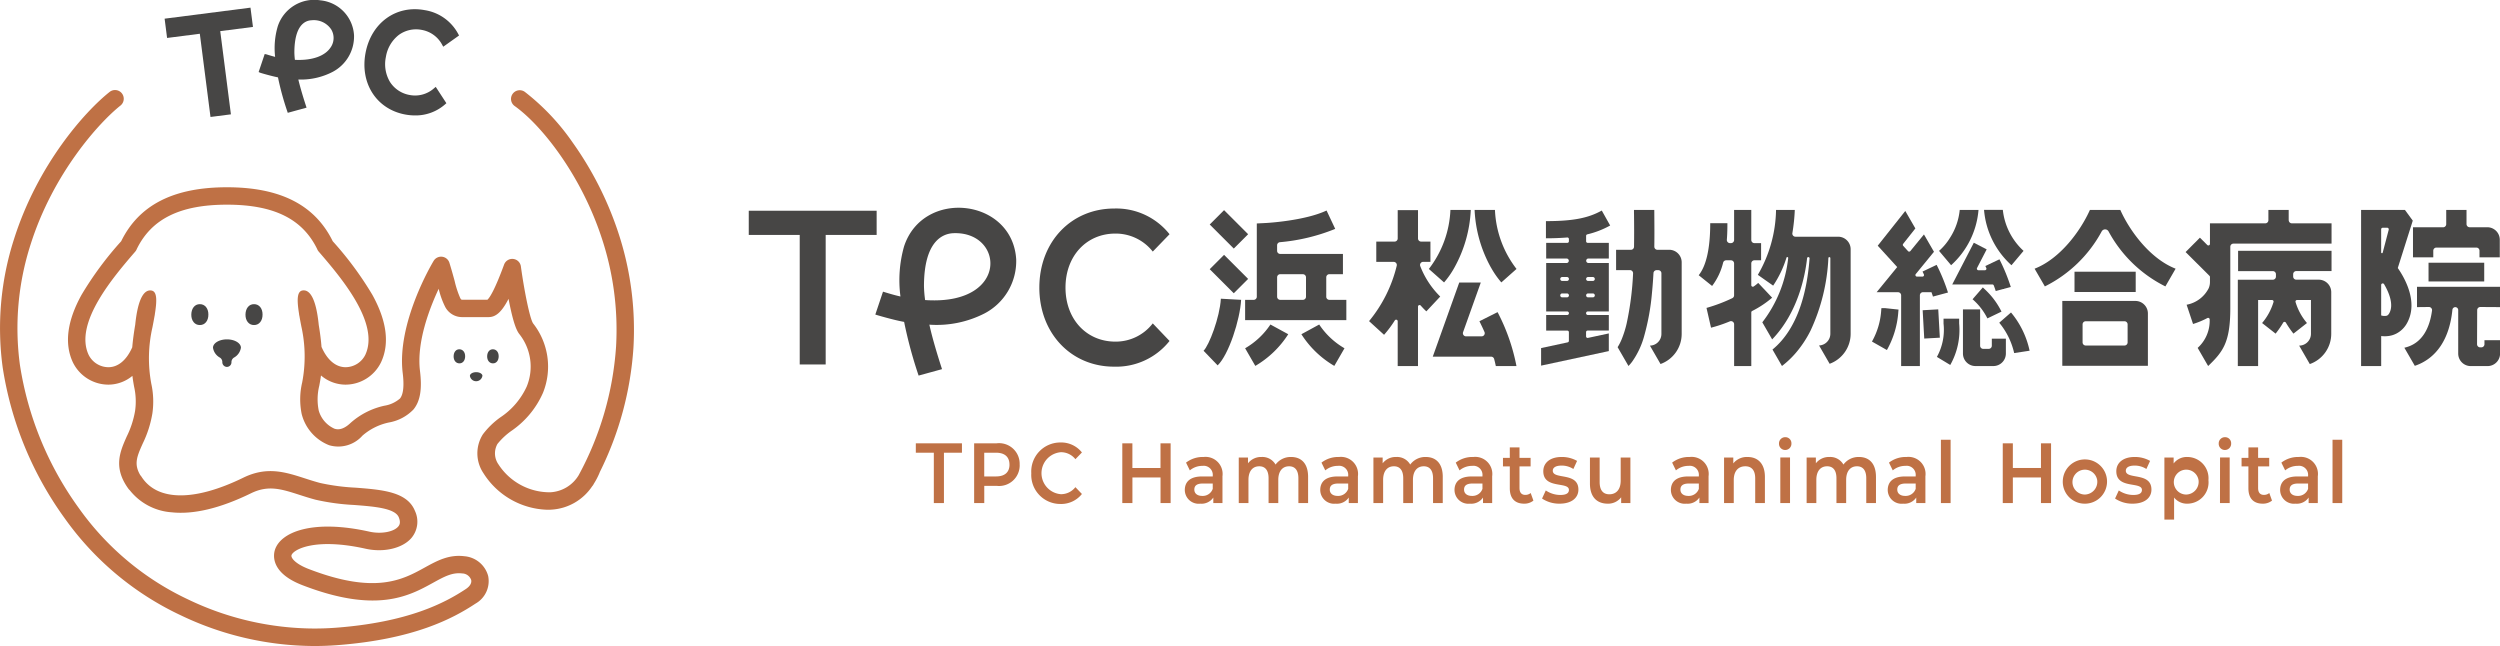 <svg id="グループ_8950" data-name="グループ 8950" xmlns="http://www.w3.org/2000/svg" xmlns:xlink="http://www.w3.org/1999/xlink" width="319.282" height="82.505" viewBox="0 0 319.282 82.505">
  <defs>
    <clipPath id="clip-path">
      <rect id="長方形_5108" data-name="長方形 5108" width="319.282" height="82.505" fill="none"/>
    </clipPath>
  </defs>
  <path id="パス_15887" data-name="パス 15887" d="M200.1,96.951h-2.3v-1.2h5.891v1.2h-2.3v6.431H200.1Z" transform="translate(-80.838 -39.133)" fill="#bf7145"/>
  <g id="グループ_8949" data-name="グループ 8949">
    <g id="グループ_8948" data-name="グループ 8948" clip-path="url(#clip-path)">
      <path id="パス_15888" data-name="パス 15888" d="M216.216,98.465a2.634,2.634,0,0,1-2.956,2.715h-1.566v2.2H210.4v-7.63h2.856a2.629,2.629,0,0,1,2.956,2.714m-1.3,0c0-.959-.585-1.515-1.716-1.515h-1.507v3.03H213.2c1.131,0,1.716-.555,1.716-1.515" transform="translate(-85.99 -39.132)" fill="#bf7145"/>
      <path id="パス_15889" data-name="パス 15889" d="M222.741,99.492a3.71,3.71,0,0,1,3.719-3.924,3.376,3.376,0,0,1,2.747,1.275l-.833.861a2.343,2.343,0,0,0-1.854-.894,2.69,2.69,0,0,0,0,5.363,2.323,2.323,0,0,0,1.854-.9l.833.872a3.382,3.382,0,0,1-2.757,1.276,3.709,3.709,0,0,1-3.709-3.925" transform="translate(-91.032 -39.058)" fill="#bf7145"/>
      <path id="パス_15890" data-name="パス 15890" d="M248.573,95.751v7.63h-1.29v-3.27h-3.59v3.27H242.4v-7.63h1.289V98.9h3.59V95.751Z" transform="translate(-99.068 -39.133)" fill="#bf7145"/>
      <path id="パス_15891" data-name="パス 15891" d="M260.708,101.176v3.412h-1.17v-.709a1.811,1.811,0,0,1-1.666.785,1.769,1.769,0,0,1-1.974-1.744c0-.97.6-1.733,2.2-1.733h1.369V101.1a1.161,1.161,0,0,0-1.319-1.265,2.468,2.468,0,0,0-1.607.578l-.486-.992a3.487,3.487,0,0,1,2.24-.72,2.18,2.18,0,0,1,2.41,2.475m-1.239,1.591v-.676h-1.279c-.844,0-1.072.349-1.072.774,0,.491.377.807,1.012.807a1.346,1.346,0,0,0,1.339-.905" transform="translate(-104.583 -40.338)" fill="#bf7145"/>
      <path id="パス_15892" data-name="パス 15892" d="M276.405,101.251v3.336h-1.24v-3.161c0-1.035-.436-1.537-1.19-1.537-.813,0-1.378.59-1.378,1.744v2.954h-1.24v-3.161c0-1.035-.436-1.537-1.19-1.537-.824,0-1.379.59-1.379,1.744v2.954h-1.239v-5.82h1.18v.74a2.109,2.109,0,0,1,1.736-.806,1.935,1.935,0,0,1,1.785.97,2.384,2.384,0,0,1,1.983-.97c1.279,0,2.172.8,2.172,2.55" transform="translate(-109.344 -40.338)" fill="#bf7145"/>
      <path id="パス_15893" data-name="パス 15893" d="M289.959,101.176v3.412h-1.17v-.709a1.811,1.811,0,0,1-1.666.785,1.769,1.769,0,0,1-1.974-1.744c0-.97.6-1.733,2.2-1.733h1.369V101.1a1.161,1.161,0,0,0-1.319-1.265,2.468,2.468,0,0,0-1.607.578l-.485-.992a3.487,3.487,0,0,1,2.24-.72,2.18,2.18,0,0,1,2.41,2.475m-1.239,1.591v-.676H287.44c-.844,0-1.072.349-1.072.774,0,.491.377.807,1.012.807a1.346,1.346,0,0,0,1.339-.905" transform="translate(-116.537 -40.338)" fill="#bf7145"/>
      <path id="パス_15894" data-name="パス 15894" d="M305.488,101.251v3.336h-1.239v-3.161c0-1.035-.436-1.537-1.19-1.537-.813,0-1.378.59-1.378,1.744v2.954h-1.24v-3.161c0-1.035-.436-1.537-1.19-1.537-.824,0-1.379.59-1.379,1.744v2.954h-1.239v-5.82h1.18v.74a2.109,2.109,0,0,1,1.736-.806,1.935,1.935,0,0,1,1.785.97,2.384,2.384,0,0,1,1.983-.97c1.279,0,2.172.8,2.172,2.55" transform="translate(-121.23 -40.338)" fill="#bf7145"/>
      <path id="パス_15895" data-name="パス 15895" d="M318.959,101.176v3.412h-1.17v-.709a1.811,1.811,0,0,1-1.666.785,1.769,1.769,0,0,1-1.974-1.744c0-.97.6-1.733,2.2-1.733h1.369V101.1a1.161,1.161,0,0,0-1.319-1.265,2.469,2.469,0,0,0-1.607.578l-.485-.992a3.487,3.487,0,0,1,2.24-.72,2.18,2.18,0,0,1,2.41,2.475m-1.239,1.591v-.676H316.44c-.844,0-1.072.349-1.072.774,0,.491.377.807,1.012.807a1.346,1.346,0,0,0,1.339-.905" transform="translate(-128.389 -40.338)" fill="#bf7145"/>
      <path id="パス_15896" data-name="パス 15896" d="M328.5,103.427a1.83,1.83,0,0,1-1.19.392c-1.161,0-1.825-.675-1.825-1.962v-2.8h-.873v-1.09h.873v-1.33h1.239v1.33h1.418v1.09h-1.418v2.769c0,.566.258.872.734.872a1.049,1.049,0,0,0,.694-.24Z" transform="translate(-132.664 -39.494)" fill="#bf7145"/>
      <path id="パス_15897" data-name="パス 15897" d="M333.056,104.009l.477-1.035a3.328,3.328,0,0,0,1.844.578c.783,0,1.11-.24,1.11-.643,0-1.112-3.272-.066-3.272-2.387,0-1.1.9-1.821,2.33-1.821a3.9,3.9,0,0,1,1.984.5l-.475,1.035a2.7,2.7,0,0,0-1.518-.436c-.753,0-1.11.273-1.11.654,0,1.177,3.272.131,3.272,2.409,0,1.09-.912,1.8-2.4,1.8a3.927,3.927,0,0,1-2.242-.654" transform="translate(-136.116 -40.338)" fill="#bf7145"/>
      <path id="パス_15898" data-name="パス 15898" d="M348.567,98.812v5.821h-1.18v-.741a2.083,2.083,0,0,1-1.706.817c-1.358,0-2.281-.817-2.281-2.573V98.812h1.24v3.139c0,1.058.456,1.559,1.239,1.559.863,0,1.448-.588,1.448-1.754V98.812Z" transform="translate(-140.344 -40.383)" fill="#bf7145"/>
      <path id="パス_15899" data-name="パス 15899" d="M365.694,101.176v3.412h-1.17v-.709a1.811,1.811,0,0,1-1.666.785,1.769,1.769,0,0,1-1.974-1.744c0-.97.6-1.733,2.2-1.733h1.369V101.1a1.161,1.161,0,0,0-1.319-1.265,2.469,2.469,0,0,0-1.607.578l-.485-.992a3.487,3.487,0,0,1,2.24-.72,2.18,2.18,0,0,1,2.41,2.475m-1.239,1.591v-.676h-1.279c-.844,0-1.072.349-1.072.774,0,.491.377.807,1.012.807a1.346,1.346,0,0,0,1.339-.905" transform="translate(-147.489 -40.338)" fill="#bf7145"/>
      <path id="パス_15900" data-name="パス 15900" d="M377.583,101.251v3.336h-1.239v-3.161c0-1.035-.467-1.537-1.26-1.537-.882,0-1.478.59-1.478,1.756v2.942h-1.239v-5.82h1.18v.752a2.208,2.208,0,0,1,1.824-.817c1.27,0,2.212.8,2.212,2.55" transform="translate(-152.182 -40.338)" fill="#bf7145"/>
      <path id="パス_15901" data-name="パス 15901" d="M384.233,95.242a.791.791,0,0,1,.794-.818.77.77,0,0,1,.793.785.8.8,0,0,1-.793.851.791.791,0,0,1-.794-.818m.169,1.776h1.239v5.821H384.4Z" transform="translate(-157.032 -38.59)" fill="#bf7145"/>
      <path id="パス_15902" data-name="パス 15902" d="M399.057,101.251v3.336h-1.24v-3.161c0-1.035-.436-1.537-1.19-1.537-.813,0-1.378.59-1.378,1.744v2.954h-1.24v-3.161c0-1.035-.436-1.537-1.19-1.537-.824,0-1.379.59-1.379,1.744v2.954H390.2v-5.82h1.18v.74a2.109,2.109,0,0,1,1.736-.806,1.935,1.935,0,0,1,1.785.97,2.384,2.384,0,0,1,1.983-.97c1.279,0,2.172.8,2.172,2.55" transform="translate(-159.471 -40.338)" fill="#bf7145"/>
      <path id="パス_15903" data-name="パス 15903" d="M412.528,101.176v3.412h-1.17v-.709a1.811,1.811,0,0,1-1.666.785,1.769,1.769,0,0,1-1.974-1.744c0-.97.6-1.733,2.2-1.733h1.369V101.1a1.161,1.161,0,0,0-1.319-1.265,2.469,2.469,0,0,0-1.607.578l-.485-.992a3.487,3.487,0,0,1,2.241-.72,2.18,2.18,0,0,1,2.41,2.475m-1.239,1.591v-.676h-1.279c-.844,0-1.072.349-1.072.774,0,.491.377.807,1.012.807a1.346,1.346,0,0,0,1.339-.905" transform="translate(-166.63 -40.338)" fill="#bf7145"/>
      <rect id="長方形_5101" data-name="長方形 5101" width="1.239" height="8.088" transform="translate(247.878 56.161)" fill="#bf7145"/>
      <path id="パス_15904" data-name="パス 15904" d="M438.73,95.751v7.63h-1.29v-3.27h-3.59v3.27h-1.289v-7.63h1.289V98.9h3.59V95.751Z" transform="translate(-176.783 -39.133)" fill="#bf7145"/>
      <path id="パス_15905" data-name="パス 15905" d="M445.534,101.677a2.826,2.826,0,1,1,2.817,2.987,2.8,2.8,0,0,1-2.817-2.987m4.393,0a1.589,1.589,0,1,0-1.576,1.821,1.63,1.63,0,0,0,1.576-1.821" transform="translate(-182.085 -40.338)" fill="#bf7145"/>
      <path id="パス_15906" data-name="パス 15906" d="M456.817,104.009l.477-1.035a3.328,3.328,0,0,0,1.844.578c.784,0,1.11-.24,1.11-.643,0-1.112-3.272-.066-3.272-2.387,0-1.1.9-1.821,2.33-1.821a3.9,3.9,0,0,1,1.984.5l-.475,1.035A2.7,2.7,0,0,0,459.3,99.8c-.754,0-1.11.273-1.11.654,0,1.177,3.272.131,3.272,2.409,0,1.09-.912,1.8-2.4,1.8a3.927,3.927,0,0,1-2.242-.654" transform="translate(-186.696 -40.338)" fill="#bf7145"/>
      <path id="パス_15907" data-name="パス 15907" d="M473.1,101.677a2.717,2.717,0,0,1-2.687,2.987,2.088,2.088,0,0,1-1.7-.785V106.7h-1.239V98.767h1.18v.763a2.1,2.1,0,0,1,1.755-.829,2.714,2.714,0,0,1,2.688,2.976m-1.259,0a1.589,1.589,0,1,0-1.567,1.821,1.629,1.629,0,0,0,1.567-1.821" transform="translate(-191.053 -40.338)" fill="#bf7145"/>
      <path id="パス_15908" data-name="パス 15908" d="M479.2,95.242a.79.79,0,0,1,.794-.818.769.769,0,0,1,.793.785.8.8,0,0,1-.793.851.791.791,0,0,1-.794-.818m.169,1.776H480.6v5.821h-1.239Z" transform="translate(-195.841 -38.59)" fill="#bf7145"/>
      <path id="パス_15909" data-name="パス 15909" d="M488.027,103.427a1.83,1.83,0,0,1-1.19.392c-1.161,0-1.825-.675-1.825-1.962v-2.8h-.873v-1.09h.873v-1.33h1.239v1.33h1.418v1.09h-1.418v2.769c0,.566.258.872.734.872a1.051,1.051,0,0,0,.695-.24Z" transform="translate(-197.862 -39.494)" fill="#bf7145"/>
      <path id="パス_15910" data-name="パス 15910" d="M497.28,101.176v3.412h-1.171v-.709a1.811,1.811,0,0,1-1.666.785,1.769,1.769,0,0,1-1.974-1.744c0-.97.6-1.733,2.2-1.733h1.369V101.1a1.161,1.161,0,0,0-1.319-1.265,2.469,2.469,0,0,0-1.607.578l-.485-.992a3.487,3.487,0,0,1,2.241-.72,2.18,2.18,0,0,1,2.411,2.475m-1.24,1.591v-.676h-1.279c-.844,0-1.072.349-1.072.774,0,.491.377.807,1.012.807a1.346,1.346,0,0,0,1.339-.905" transform="translate(-201.267 -40.338)" fill="#bf7145"/>
      <rect id="長方形_5102" data-name="長方形 5102" width="1.24" height="8.088" transform="translate(297.894 56.161)" fill="#bf7145"/>
      <path id="パス_15911" data-name="パス 15911" d="M302.606,51.988h.928V49.4h-1.188a.4.4,0,0,1-.4-.4V45.38h-2.592V49a.4.4,0,0,1-.4.4h-2.336v2.592h2.225a.4.4,0,0,1,.391.478,17.593,17.593,0,0,1-3.538,7.088l1.915,1.747a14.042,14.042,0,0,0,1.375-1.842.2.2,0,0,1,.367.109V65.3h2.592V57.7a.2.2,0,0,1,.347-.132c.228.258.467.507.72.743l1.772-1.892a11.006,11.006,0,0,1-2.553-3.892.4.4,0,0,1,.373-.539" transform="translate(-120.849 -18.546)" fill="#474645"/>
      <path id="パス_15912" data-name="パス 15912" d="M315.412,65.962c.24.48.454.937.646,1.372a.4.4,0,0,1-.366.558H313.7a.4.4,0,0,1-.376-.533l2.265-6.344h-2.753l-3.382,9.472,7.453,0a.4.4,0,0,1,.387.3c.089.334.158.635.213.9h2.635A24.985,24.985,0,0,0,317.73,64.8Z" transform="translate(-126.471 -24.936)" fill="#474645"/>
      <path id="パス_15913" data-name="パス 15913" d="M310.554,54.6a11.133,11.133,0,0,0,1.331-1.915l.009-.017a16.651,16.651,0,0,0,2.071-7.325h-2.6a13.218,13.218,0,0,1-2.754,7.536Z" transform="translate(-126.128 -18.53)" fill="#474645"/>
      <path id="パス_15914" data-name="パス 15914" d="M320.588,52.706a11.073,11.073,0,0,0,1.318,1.892l1.938-1.721a13.218,13.218,0,0,1-2.754-7.536h-2.6a16.642,16.642,0,0,0,2.071,7.325l.022.04" transform="translate(-130.165 -18.53)" fill="#474645"/>
      <path id="パス_15915" data-name="パス 15915" d="M341.672,47.386,340.6,45.473c-1.758.986-3.759,1.352-7.131,1.352v2.193c.809,0,1.793-.028,2.719-.105a.2.2,0,0,1,.214.2V49.4a.2.2,0,0,1-.2.2H333.5V51.6h2.618a.288.288,0,0,1,0,.575H333.5v6.185h2.679a.227.227,0,0,1,0,.454H333.5v1.994H336.2a.2.2,0,0,1,.2.2v1.1a.2.2,0,0,1-.157.2l-3.392.729v2.243l8.648-1.858V61.166l-2.664.572a.2.2,0,0,1-.241-.195V61a.2.2,0,0,1,.2-.2H341.5V58.812h-2.679a.227.227,0,0,1,0-.454H341.5V52.173h-2.618a.288.288,0,0,1,0-.575H341.5V49.6H338.8a.2.2,0,0,1-.2-.2v-.694a.2.2,0,0,1,.153-.193,11.345,11.345,0,0,0,2.923-1.132m-6.13,6.582h.61a.25.25,0,0,1,0,.5h-.61a.25.25,0,0,1,0-.5m-.25,2.346h0a.249.249,0,0,1,.25-.25h.61a.25.25,0,0,1,0,.5h-.61a.25.25,0,0,1-.25-.25m4.165.25h-.61a.25.25,0,1,1,0-.5h.61a.25.25,0,0,1,0,.5m.25-2.346h0a.25.25,0,0,1-.25.25h-.61a.25.25,0,1,1,0-.5h.61a.25.25,0,0,1,.25.25" transform="translate(-136.033 -18.584)" fill="#474645"/>
      <path id="パス_15916" data-name="パス 15916" d="M354.327,50.434a.4.4,0,0,1-.4-.405c.023-1.575.009-2.989,0-4.069,0-.22,0-.426-.006-.619h-2.592c0,.2,0,.415.007.646.01,1.009.025,2.437,0,4.055a.4.4,0,0,1-.4.392h-1.891v2.593h1.769a.4.4,0,0,1,.4.42,38.32,38.32,0,0,1-.825,6.414,13.189,13.189,0,0,1-.62,1.971c-.053.128-.108.253-.165.372a6.038,6.038,0,0,1-.365.664l1.38,2.39.008.014.012-.014a5.756,5.756,0,0,0,.424-.494l.011-.014a10.375,10.375,0,0,0,1.566-3.334,29.783,29.783,0,0,0,.989-5.5c.082-.831.144-1.675.19-2.509a.4.4,0,0,1,.4-.375h.214a.4.4,0,0,1,.4.4v7.749a1.492,1.492,0,0,1-1.468,1.489l1.356,2.349a4.085,4.085,0,0,0,2.7-3.838V52.029a1.6,1.6,0,0,0-1.595-1.6Z" transform="translate(-142.649 -18.53)" fill="#474645"/>
      <path id="パス_15917" data-name="パス 15917" d="M384.072,48.3a23.39,23.39,0,0,0,.308-2.959h-2.394a16.975,16.975,0,0,1-2.325,8.291l1.957,1.377a13.466,13.466,0,0,0,1.7-3.573.114.114,0,0,1,.221.05,16.307,16.307,0,0,1-3.306,8.208l1.258,2.179c3.3-3.431,4.21-8.109,4.461-10.375a.159.159,0,0,1,.316.03c-.3,4.046-1.407,8.916-4.735,11.644l1.21,2.1a11.735,11.735,0,0,0,1.782-1.69,14.031,14.031,0,0,0,1.864-2.819,24.579,24.579,0,0,0,2.282-9.284.126.126,0,0,1,.251.008v9.669a1.5,1.5,0,0,1-1.442,1.495l1.351,2.34a4.092,4.092,0,0,0,2.683-3.835V50.361a1.6,1.6,0,0,0-1.595-1.6h-5.454a.4.4,0,0,1-.393-.466" transform="translate(-155.163 -18.53)" fill="#474645"/>
      <path id="パス_15918" data-name="パス 15918" d="M374.492,54.661a5.112,5.112,0,0,1-.571.453.2.2,0,0,1-.313-.164V52.172a.4.4,0,0,1,.4-.4h.853V49.58h-.853a.4.4,0,0,1-.4-.4v-3.84h-2.193v3.84a.4.4,0,0,1-.4.4h-.127a.4.4,0,0,1-.4-.431c.07-.9.07-1.662.07-2.116h-2.193c0,3.191-.495,5.428-1.471,6.646l1.711,1.372a8.115,8.115,0,0,0,1.408-2.978.4.4,0,0,1,.386-.3h.613a.4.4,0,0,1,.4.4v4.076a.4.4,0,0,1-.231.362,20.552,20.552,0,0,1-3.292,1.243l.578,2.527a17.7,17.7,0,0,0,2.4-.808.4.4,0,0,1,.55.369V65.28h2.193V58.425a.2.2,0,0,1,.106-.176,12.5,12.5,0,0,0,2.555-1.7Z" transform="translate(-149.947 -18.53)" fill="#474645"/>
      <path id="パス_15919" data-name="パス 15919" d="M485.216,46.655V45.341h-2.592v1.314a.4.4,0,0,1-.4.4H475.16V49.68a.2.2,0,0,1-.34.141l-.941-.938L472.05,50.72l3.052,3.039a.2.2,0,0,1,.059.141v.643a2.012,2.012,0,0,1-.16.794,3.977,3.977,0,0,1-2.821,2.112l.82,2.459a10.6,10.6,0,0,0,1.825-.756.2.2,0,0,1,.3.188,4.663,4.663,0,0,1-1.534,3.62l1.338,2.318c1.86-1.8,2.83-2.969,2.83-7.359V50.044a.4.4,0,0,1,.4-.4h12.531V47.053h-5.068a.4.4,0,0,1-.4-.4" transform="translate(-192.921 -18.53)" fill="#474645"/>
      <path id="パス_15920" data-name="パス 15920" d="M483.366,56.765H487.8a.4.4,0,0,1,.4.4c0,.1,0,.2,0,.3a.4.4,0,0,1-.4.4h-4.469V68.89h2.592V60.456H487.7a.2.2,0,0,1,.191.256,7.406,7.406,0,0,1-1.459,2.683l1.725,1.354a12.663,12.663,0,0,0,.969-1.406.2.2,0,0,1,.341,0,12.662,12.662,0,0,0,.969,1.406l1.726-1.354a7.408,7.408,0,0,1-1.46-2.683.2.2,0,0,1,.192-.256h1.778v4.316a1.511,1.511,0,0,1-1.507,1.508l1.359,2.355a4.1,4.1,0,0,0,2.739-3.863V59.459a1.6,1.6,0,0,0-1.595-1.6H490.8a.4.4,0,0,1-.4-.4c0-.1,0-.2,0-.3a.4.4,0,0,1,.4-.4h4.5V54.173H483.366Z" transform="translate(-197.533 -22.14)" fill="#474645"/>
      <path id="パス_15921" data-name="パス 15921" d="M516.554,46.71l-1-1.369h-5.6V65.28h2.566V61.447a4.123,4.123,0,0,0,.416.027h.054a3.35,3.35,0,0,0,.912-.122,3.05,3.05,0,0,0,.537-.21,3.268,3.268,0,0,0,1.43-1.441c1.389-2.643-.352-5.682-1.229-6.941Zm-3.071,1.155-.766,2.914a.1.1,0,0,1-.2-.025V47.816a.2.2,0,0,1,.2-.2h.571a.2.2,0,0,1,.193.25m-.963,10.946v-3.89a.2.2,0,0,1,.371-.1c.627,1.057,1.253,2.594.684,3.677-.157.3-.306.342-.37.36a1.363,1.363,0,0,1-.685-.045" transform="translate(-208.412 -18.53)" fill="#474645"/>
      <path id="パス_15922" data-name="パス 15922" d="M524.156,50.148h5.1a.4.4,0,0,1,.4.4v.848h2.592V49.151a1.6,1.6,0,0,0-1.6-1.6H528.4a.4.4,0,0,1-.4-.4V45.341h-2.592v1.817a.4.4,0,0,1-.4.4h-3.845v3.839h2.592v-.848a.4.4,0,0,1,.4-.4" transform="translate(-212.994 -18.53)" fill="#474645"/>
      <path id="パス_15923" data-name="パス 15923" d="M531.511,64.542V61.95h-10.6v2.592l1.519-.017a.4.4,0,0,1,.4.452c-.285,2.13-1.2,4.231-3.534,4.75l1.336,2.313c2.763-.939,4.429-3.43,4.8-7.162a.372.372,0,0,1,.742.036v5.558a1.6,1.6,0,0,0,1.6,1.6h2.146a1.6,1.6,0,0,0,1.6-1.6l0-1.709h-1.994v.517a.4.4,0,0,1-.4.4h-.146a.4.4,0,0,1-.4-.4l.018-4.354a.4.4,0,0,1,.4-.4Z" transform="translate(-212.229 -25.318)" fill="#474645"/>
      <rect id="長方形_5103" data-name="長方形 5103" width="7.112" height="2.392" transform="translate(310.155 33.553)" fill="#474645"/>
      <rect id="長方形_5104" data-name="長方形 5104" width="2.592" height="4.346" transform="translate(154.496 28.672) rotate(-45)" fill="#474645"/>
      <rect id="長方形_5105" data-name="長方形 5105" width="2.592" height="4.346" transform="matrix(0.707, -0.707, 0.707, 0.707, 154.496, 34.38)" fill="#474645"/>
      <path id="パス_15924" data-name="パス 15924" d="M279.287,56.478V54a.4.4,0,0,1,.4-.4h1.73V51.014h-8.008a.4.4,0,0,1-.4-.4v-.7a.4.4,0,0,1,.355-.4,24.3,24.3,0,0,0,7.067-1.7l-1.105-2.345c-2.8,1.321-7.632,1.588-7.68,1.591l-1.229.063v9.355a.4.4,0,0,1-.4.4h-1.092v2.592h12.927V56.877h-2.167a.4.4,0,0,1-.4-.4m-5.879-2.873H276.3a.4.4,0,0,1,.4.4v2.474a.4.4,0,0,1-.4.4h-2.889a.4.4,0,0,1-.4-.4V54a.4.4,0,0,1,.4-.4" transform="translate(-109.907 -18.583)" fill="#474645"/>
      <path id="パス_15925" data-name="パス 15925" d="M268.926,73.122l1.3,2.252a12.419,12.419,0,0,0,4.205-4.045l-2.275-1.241a9.713,9.713,0,0,1-3.23,3.034" transform="translate(-109.907 -28.644)" fill="#474645"/>
      <path id="パス_15926" data-name="パス 15926" d="M259.945,71.161l1.8,1.87c1.416-1.36,2.857-5.814,3-8.371l-2.588-.144c-.131,2.372-1.51,5.977-2.206,6.645" transform="translate(-106.237 -26.367)" fill="#474645"/>
      <path id="パス_15927" data-name="パス 15927" d="M283.353,70.088l-2.276,1.241a12.419,12.419,0,0,0,4.205,4.045l1.3-2.252a9.7,9.7,0,0,1-3.23-3.034" transform="translate(-114.873 -28.644)" fill="#474645"/>
      <path id="パス_15928" data-name="パス 15928" d="M207.049,51.5c-.446-7.835-11.881-9.125-14.321-1.7a15.827,15.827,0,0,0-.466,6.384l0,.021c-.872-.186-2.2-.61-2.226-.616l-.982,2.923c.083.037,2.366.71,3.679.938a56.084,56.084,0,0,0,1.851,6.857l2.99-.822c-.546-1.668-1.242-3.965-1.617-5.681A13.412,13.412,0,0,0,203,58.369a7.541,7.541,0,0,0,4.047-6.867m-11.215,5.183q-.211-.01-.421-.024c-.007-.061-.015-.121-.021-.182a15.026,15.026,0,0,1-.122-1.613c.011-5.749,2.4-6.69,3.756-6.744,6.439-.259,7.138,9.027-3.191,8.563" transform="translate(-77.265 -18.34)" fill="#474645"/>
      <path id="パス_15929" data-name="パス 15929" d="M168.227,48.6h-6.509V45.512h16.333V48.6h-6.509V65.151h-3.315Z" transform="translate(-66.092 -18.6)" fill="#474645"/>
      <path id="パス_15930" data-name="パス 15930" d="M224.481,55.137c0-5.863,4.081-10.1,9.563-10.1a8.679,8.679,0,0,1,7.064,3.283l-2.142,2.216a6.026,6.026,0,0,0-4.769-2.3c-3.7,0-6.376,2.862-6.376,6.9s2.677,6.9,6.376,6.9a5.972,5.972,0,0,0,4.769-2.329l2.142,2.244a8.693,8.693,0,0,1-7.09,3.282c-5.457,0-9.538-4.236-9.538-10.1" transform="translate(-91.743 -18.406)" fill="#474645"/>
      <path id="パス_15931" data-name="パス 15931" d="M450.387,45.341H446.51c-1.2,2.686-3.8,6.228-7.054,7.5v.023l1.3,2.245a16.708,16.708,0,0,0,7.264-7.036.5.5,0,0,1,.864,0,16.712,16.712,0,0,0,7.265,7.036l1.306-2.264c-3.258-1.273-5.865-4.819-7.064-7.508" transform="translate(-179.601 -18.53)" fill="#474645"/>
      <rect id="長方形_5106" data-name="長方形 5106" width="7.815" height="2.592" transform="translate(264.941 34.701)" fill="#474645"/>
      <path id="パス_15932" data-name="パス 15932" d="M445.42,73.283h10.932V66.6a1.6,1.6,0,0,0-1.595-1.6H445.42Zm2.991-5.69h4.95a.4.4,0,0,1,.4.4v2.3a.4.4,0,0,1-.4.4h-4.95a.4.4,0,0,1-.4-.4v-2.3a.4.4,0,0,1,.4-.4" transform="translate(-182.038 -26.565)" fill="#474645"/>
      <path id="パス_15933" data-name="パス 15933" d="M405.519,66.548l-.021.195a9.352,9.352,0,0,1-1.188,4.075l1.908,1.082a11.532,11.532,0,0,0,1.461-4.929l.025-.236-1.725-.186Z" transform="translate(-165.237 -27.197)" fill="#474645"/>
      <rect id="長方形_5107" data-name="長方形 5107" width="1.994" height="3.623" transform="translate(245.549 39.621) rotate(-3.196)" fill="#474645"/>
      <path id="パス_15934" data-name="パス 15934" d="M421.18,68.823h-1.994c0,.214,0,.425,0,.633a7.153,7.153,0,0,1-.849,4.252l1.707,1.03a9.068,9.068,0,0,0,1.136-5.3c0-.2,0-.406,0-.613" transform="translate(-170.971 -28.127)" fill="#474645"/>
      <path id="パス_15935" data-name="パス 15935" d="M433.3,67.492,431.8,68.8a9.269,9.269,0,0,1,1.906,3.874l1.971-.3a11.261,11.261,0,0,0-2.375-4.885" transform="translate(-176.471 -27.583)" fill="#474645"/>
      <path id="パス_15936" data-name="パス 15936" d="M428.26,58.333V58.31l.868-.234a23.973,23.973,0,0,0-1.45-3.534l-1.8.857q.063.132.121.258a.2.2,0,0,1-.181.283h-.824a.2.2,0,0,1-.177-.291l1.229-2.376-1.642-.849-2.755,5.328h5.12a.2.2,0,0,1,.186.129c.072.189.125.339.163.452.059.173.084.261.084.263l.73-.2.242-.066Z" transform="translate(-172.323 -21.425)" fill="#474645"/>
      <path id="パス_15937" data-name="パス 15937" d="M412.508,56.5l1.925-.52a23.893,23.893,0,0,0-1.45-3.534l-1.8.857q.089.188.171.362a.2.2,0,0,1-.182.283h-.7a.2.2,0,0,1-.154-.326l2.325-2.844-1.279-2.216-1.736,2.123a.2.2,0,0,1-.3.008l-.611-.67a.2.2,0,0,1-.009-.258l1.558-1.97-1.287-2.23L405.46,50l2.487,2.728-2.626,3.213h2.729a.4.4,0,0,1,.4.4V65.37h2.393V56.337a.4.4,0,0,1,.4-.4h1.079c.136.371.189.554.189.557" transform="translate(-165.65 -18.621)" fill="#474645"/>
      <path id="パス_15938" data-name="パス 15938" d="M420.341,52.4a10.688,10.688,0,0,0,3.5-7.063h-2.4A7.994,7.994,0,0,1,420.2,48.9a7.439,7.439,0,0,1-1.4,1.672l.724.86Z" transform="translate(-171.159 -18.53)" fill="#474645"/>
      <path id="パス_15939" data-name="パス 15939" d="M432.026,52.4l1.54-1.831a8.291,8.291,0,0,1-2.647-5.233h-2.4a10.688,10.688,0,0,0,3.5,7.063" transform="translate(-175.132 -18.53)" fill="#474645"/>
      <path id="パス_15940" data-name="パス 15940" d="M427.565,62.281c-.072-.066-.142-.134-.216-.2l-.171.2-.539.622-.6.688a7.917,7.917,0,0,1,1.895,2.445l1.8-.865a9.624,9.624,0,0,0-1.551-2.268q-.3-.326-.619-.622" transform="translate(-174.119 -25.373)" fill="#474645"/>
      <path id="パス_15941" data-name="パス 15941" d="M427.248,71.867h-.692a.4.4,0,0,1-.4-.4V66.825h-2.193v5.641a1.6,1.6,0,0,0,1.6,1.595h2.287a1.6,1.6,0,0,0,1.595-1.595v-1.9h-1.795v.9a.4.4,0,0,1-.4.4" transform="translate(-173.269 -27.311)" fill="#474645"/>
      <path id="パス_15942" data-name="パス 15942" d="M63.763.045a4.907,4.907,0,0,0-5.458,3.309,9.852,9.852,0,0,0-.34,3.909c-.279-.072-.627-.171-1.04-.3-.048-.015-.077-.023-.08-.024L56.634,6.9,55.859,9.2l.2.089c.073.032,1.4.421,2.272.593a35.8,35.8,0,0,0,1.176,4.308l.073.218,2.4-.66-.079-.241c-.2-.616-.676-2.106-.972-3.352a8.8,8.8,0,0,0,4.37-.969,5.106,5.106,0,0,0,2.745-4.671A4.756,4.756,0,0,0,63.763.045M65.109,5.97c-.7,1.163-2.361,1.771-4.553,1.674l-.066,0,0-.024a8.375,8.375,0,0,1-.066-.908c.006-3.512,1.38-4.091,2.2-4.124a2.663,2.663,0,0,1,2.512,1.18,2.121,2.121,0,0,1-.025,2.205" transform="translate(-22.829 0)" fill="#474645"/>
      <path id="パス_15943" data-name="パス 15943" d="M46.521,1.654,35.554,3.061l.316,2.462,4.18-.537,1.364,10.628,2.608-.335L42.658,4.652l4.179-.536Z" transform="translate(-14.531 -0.676)" fill="#474645"/>
      <path id="パス_15944" data-name="パス 15944" d="M87.606,12.083a3.641,3.641,0,0,1-3.111.864,3.741,3.741,0,0,1-2.521-1.666,4.445,4.445,0,0,1-.523-3.2,4.439,4.439,0,0,1,1.642-2.8,3.741,3.741,0,0,1,2.952-.645,3.673,3.673,0,0,1,2.6,1.911l.132.233,2.016-1.433-.1-.187A5.871,5.871,0,0,0,86.415,2.11c-3.668-.684-6.847,1.623-7.567,5.485s1.409,7.16,5.064,7.842a6.927,6.927,0,0,0,1.267.119,5.7,5.7,0,0,0,3.84-1.423l.156-.139-1.359-2.086Z" transform="translate(-32.167 -0.814)" fill="#474645"/>
      <path id="パス_15945" data-name="パス 15945" d="M103.086,80.859a.807.807,0,0,1-1.594,0c0-.263.357-.477.8-.477s.8.213.8.477" transform="translate(-41.479 -32.851)" fill="#474645"/>
      <path id="パス_15946" data-name="パス 15946" d="M99.446,76.338c0,.535-.3.906-.736.9s-.74-.366-.736-.9.3-.906.736-.9.74.365.736.9" transform="translate(-40.041 -30.831)" fill="#474645"/>
      <path id="パス_15947" data-name="パス 15947" d="M106.689,76.338c0,.535-.3.906-.736.9s-.74-.366-.736-.9.3-.906.736-.9.74.365.736.9" transform="translate(-43.001 -30.831)" fill="#474645"/>
      <path id="パス_15948" data-name="パス 15948" d="M49.567,74.366c0-.59-.8-1.068-1.785-1.068S46,73.776,46,74.366a1.734,1.734,0,0,0,.88,1.259.661.661,0,0,1,.311.566v.015a.6.6,0,0,0,.567.609.585.585,0,0,0,.6-.585V76.2a.681.681,0,0,1,.333-.581,1.734,1.734,0,0,0,.875-1.256" transform="translate(-18.798 -29.956)" fill="#474645"/>
      <path id="パス_15949" data-name="パス 15949" d="M43.5,67.027c.007.791-.443,1.341-1.09,1.333-.647.008-1.1-.542-1.09-1.333s.443-1.342,1.09-1.334c.647-.008,1.1.542,1.09,1.334" transform="translate(-16.888 -26.848)" fill="#474645"/>
      <path id="パス_15950" data-name="パス 15950" d="M55.2,67.027c.007.791-.443,1.341-1.09,1.333-.647.008-1.1-.542-1.09-1.333s.443-1.342,1.09-1.334c.647-.008,1.1.542,1.09,1.334" transform="translate(-21.669 -26.848)" fill="#474645"/>
      <path id="パス_15951" data-name="パス 15951" d="M78.871,37.392a43.021,43.021,0,0,0-5.736-11.228,29.053,29.053,0,0,0-6.112-6.471,1.112,1.112,0,1,0-1.294,1.81c3.461,2.473,8.39,8.722,11.033,16.6A37.27,37.27,0,0,1,78.68,52.22a40.04,40.04,0,0,1-4.78,16.44,4.5,4.5,0,0,1-3.642,2.174,7.8,7.8,0,0,1-6.589-3.551,2.448,2.448,0,0,1-.141-2.618A8.737,8.737,0,0,1,65.3,63a11.48,11.48,0,0,0,4.042-4.861,8.921,8.921,0,0,0-1.253-8.868c-.427-.611-1.153-4.254-1.565-7.281a1.112,1.112,0,0,0-2.146-.234c-1.244,3.382-1.872,4.26-2.127,4.485H59.095c-.179,0-.2,0-.314-.205a12,12,0,0,1-.718-2.191c-.183-.669-.391-1.428-.666-2.317a1.112,1.112,0,0,0-2.015-.247c-.194.32-4.732,7.923-3.951,14.322.2,1.629.083,2.723-.345,3.253a4.018,4.018,0,0,1-2.006.924,9.568,9.568,0,0,0-4.324,2.21c-1.083,1.028-1.81.8-2.049.72a3.628,3.628,0,0,1-2-2.31,7.226,7.226,0,0,1,.07-3.178c.075-.4.153-.827.217-1.309A4.845,4.845,0,0,0,44.1,57.087h.036a5.064,5.064,0,0,0,4.531-2.863c1.107-2.377.731-5.275-1.115-8.615a42.98,42.98,0,0,0-5.057-6.837c-2.275-4.636-6.694-6.893-13.509-6.893S17.75,34.136,15.475,38.773a42.937,42.937,0,0,0-5.057,6.837C8.571,48.949,8.2,51.847,9.3,54.224a5.063,5.063,0,0,0,4.531,2.863h.036a4.826,4.826,0,0,0,3.043-1.122c.061.511.14.957.215,1.377a8.516,8.516,0,0,1,.125,3.115,11.947,11.947,0,0,1-1.067,3.257c-.86,1.941-1.751,3.949.217,6.669a1.094,1.094,0,0,0,.165.18A7.489,7.489,0,0,0,21.9,73.389c2.811.308,6.229-.509,10.158-2.428,2.211-1.08,3.878-.542,6.185.2.658.212,1.338.432,2.076.626a28.581,28.581,0,0,0,4.933.669c2.559.2,5.206.406,5.68,1.579.264.655.1.969-.068,1.17-.591.7-2.207.987-3.677.659-7.318-1.634-11.393.074-12.084,2.352-.2.655-.534,2.913,3.492,4.471,9.5,3.677,13.663,1.385,16.7-.289,1.427-.786,2.459-1.355,3.734-1.2a1.248,1.248,0,0,1,1.145.827c.092.393-.156.818-.68,1.164-2.7,1.788-7.37,4.244-16.623,4.945q-1.346.1-2.7.1a37.443,37.443,0,0,1-16.12-3.7A35.741,35.741,0,0,1,10.093,72.89,42.078,42.078,0,0,1,2.545,54.571a34.928,34.928,0,0,1,1.367-15.4c2.88-9.087,8.748-15.556,11.449-17.707a1.113,1.113,0,1,0-1.387-1.74c-3.1,2.467-9.148,9.2-12.183,18.775A37.146,37.146,0,0,0,.34,54.872a44.275,44.275,0,0,0,7.928,19.29A37.974,37.974,0,0,0,23.1,86.551a39.664,39.664,0,0,0,17.081,3.916q1.433,0,2.863-.108c9.77-.739,14.77-3.382,17.682-5.306a3.3,3.3,0,0,0,1.619-3.531A3.433,3.433,0,0,0,59.3,79c-1.989-.244-3.49.582-5.079,1.457-2.8,1.543-6.293,3.464-14.826.163-1.665-.644-2.268-1.411-2.165-1.75.214-.706,2.961-2.279,9.47-.826,2.316.517,4.726-.054,5.859-1.391a3.231,3.231,0,0,0,.434-3.443c-.989-2.452-4.185-2.7-7.569-2.965a27.083,27.083,0,0,1-4.541-.6c-.678-.179-1.329-.388-1.957-.592-2.483-.8-4.828-1.56-7.846-.086-6.263,3.059-11.007,3.011-13.016-.131a1.108,1.108,0,0,0-.142-.179c-.855-1.435-.428-2.4.3-4.036a13.982,13.982,0,0,0,1.236-3.844,10.6,10.6,0,0,0-.138-3.82,17.776,17.776,0,0,1,.149-7.194c.095-.484.181-.94.254-1.361.013-.066.025-.131.039-.2a1.052,1.052,0,0,0,.019-.153c.281-1.756.276-2.856-.433-2.981-.851-.15-1.715.791-2.078,4.36-.189,1.112-.31,2.066-.38,2.894-.007.013-.014.025-.02.038-.718,1.605-1.789,2.494-3.015,2.5h-.02a2.841,2.841,0,0,1-2.514-1.577c-1.9-4.074,3.207-10,5.949-13.186a1.112,1.112,0,0,0,.2-.335c1.888-3.86,5.55-5.66,11.516-5.66s9.63,1.8,11.518,5.661a1.105,1.105,0,0,0,.2.333c2.743,3.184,7.847,9.112,5.949,13.186a2.841,2.841,0,0,1-2.514,1.577h-.02c-1.225-.009-2.3-.9-3.015-2.5-.013-.028-.027-.055-.042-.082-.062-.81-.175-1.738-.354-2.816-.361-3.6-1.228-4.546-2.082-4.4-.708.125-.714,1.225-.433,2.981a1.051,1.051,0,0,0,.019.153c.014.068.027.134.04.2.067.388.145.8.231,1.245a17.578,17.578,0,0,1,.108,7.17,9.366,9.366,0,0,0-.065,4.013,5.8,5.8,0,0,0,3.51,4A4.117,4.117,0,0,0,46.289,63.6a7.491,7.491,0,0,1,3.4-1.685,5.707,5.707,0,0,0,3.123-1.664c.857-1.059,1.111-2.577.825-4.922-.442-3.616,1.169-7.879,2.39-10.485a10.432,10.432,0,0,0,.813,2.283,2.445,2.445,0,0,0,2.251,1.335H62.4c.919,0,1.676-.643,2.548-2.332.619,3.236,1.062,4.117,1.416,4.546a6.69,6.69,0,0,1,.9,6.664,9.393,9.393,0,0,1-3.35,3.916,10.243,10.243,0,0,0-2.242,2.175,4.532,4.532,0,0,0,.067,4.959,9.987,9.987,0,0,0,8.2,4.676c.151,0,.3,0,.451-.014a6.719,6.719,0,0,0,5.239-2.987,1.068,1.068,0,0,0,.161-.225l.046-.086a9.43,9.43,0,0,0,.722-1.38,1.1,1.1,0,0,0,.042-.116,41.772,41.772,0,0,0,4.3-15.91,39.49,39.49,0,0,0-2.031-14.96" transform="translate(0 -7.963)" fill="#bf7145"/>
    </g>
  </g>
</svg>
